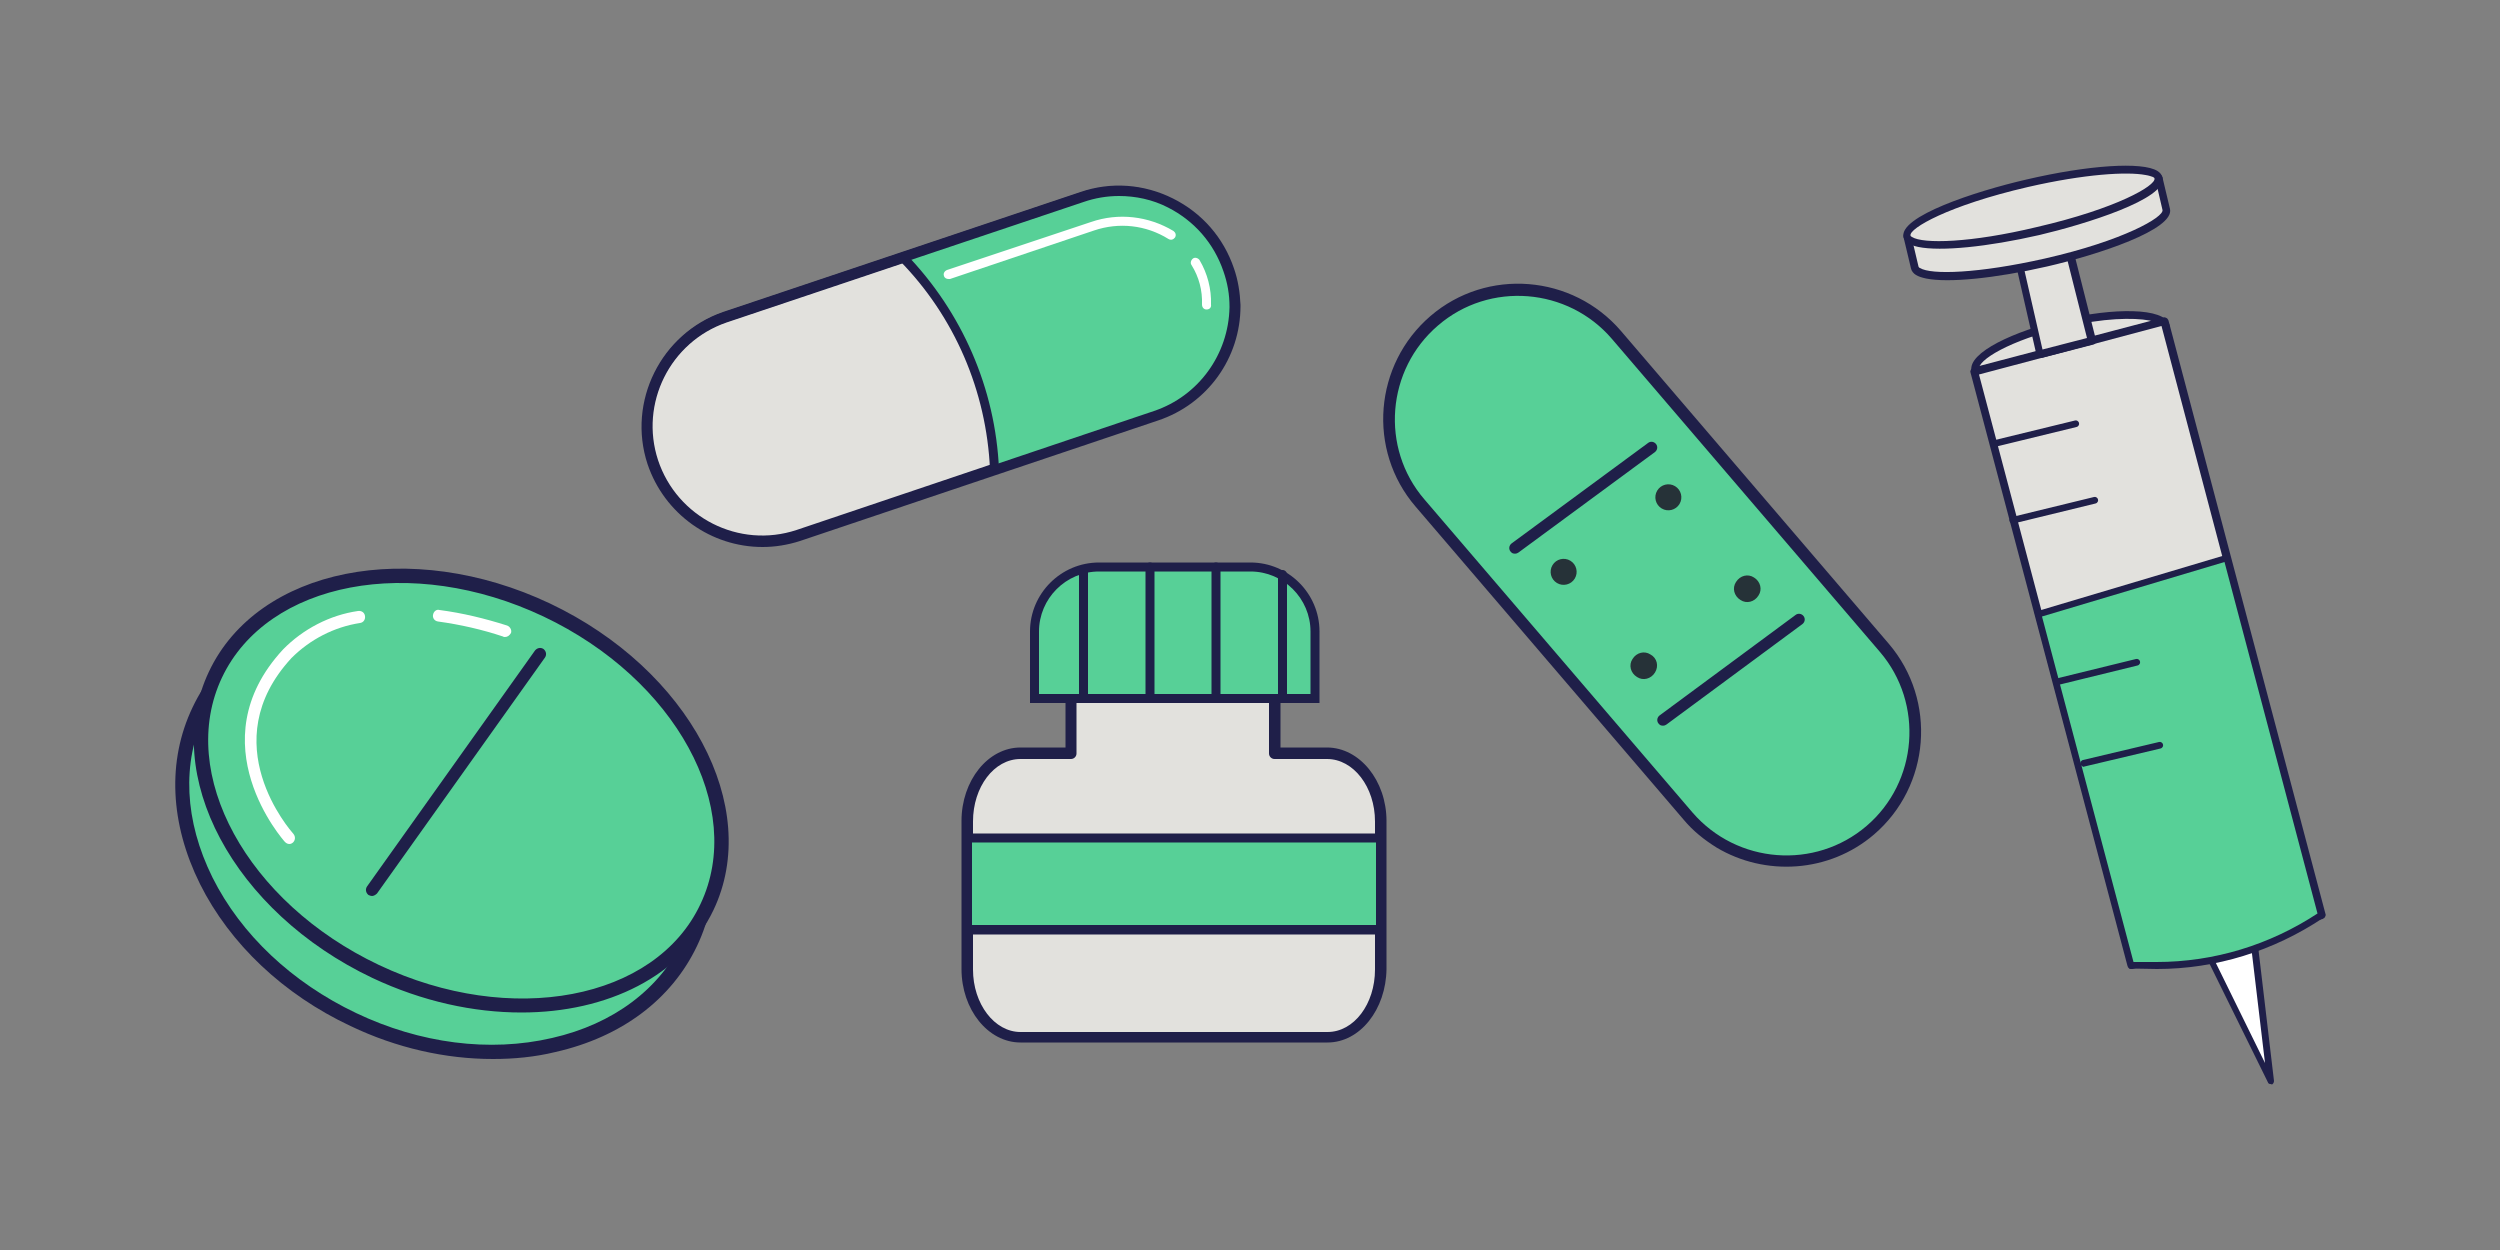 <?xml version="1.0" encoding="UTF-8"?>
<!-- Generator: Adobe Illustrator 24.0.0, SVG Export Plug-In . SVG Version: 6.00 Build 0)  -->
<svg xmlns="http://www.w3.org/2000/svg" xmlns:xlink="http://www.w3.org/1999/xlink" version="1.1" id="Layer_1" x="0px" y="0px" viewBox="0 0 500 250" style="enable-background:new 0 0 500 250;" xml:space="preserve">
<rect x="0" y="0" width="500" height="250" fill="#808080" stroke="none"/>
<style type="text/css">
	.st0{fill:#E2E1DD;}
	.st1{fill:#1F1F49;}
	.st2{fill:#57D097;}
	.st3{fill:#FFFFFF;}
	.st4{fill:#263238;}
</style>
<g>
	<g>
		<g>
			<path class="st0" d="M246.9,61.1c0,9.9-6.3,18.7-15.7,21.9l-32.2,10.9l-39.2,13.3c-12.1,4-25.1-2.6-29.1-14.7     c-3.9-12,2.5-24.9,14.4-29l35.6-12l35.8-12c12.1-4.1,25.2,2.4,29.2,14.5c0.8,2.3,1.2,4.8,1.2,7.3L246.9,61.1z"></path>
			<path class="st1" d="M152.5,109.4c-10.2,0-19.6-6.5-23-16.6c-4.1-12.5,2.7-26.1,15.1-30.4l71.5-24c6.1-2.1,12.7-1.6,18.5,1.3     c5.8,2.9,10.1,7.8,12.2,14c0.8,2.3,1.2,4.8,1.3,7.3c0,0.1,0,0.2,0,0.2c0,10.4-6.6,19.6-16.5,22.9L160,108.2     C157.5,109,155,109.4,152.5,109.4z M223.8,39.3c-2.4,0-4.7,0.4-7,1.2l-71.5,24C134,68.4,127.9,80.7,131.6,92     c3.8,11.5,16.2,17.8,27.7,14l71.5-24.1c8.8-3,14.8-11.2,14.9-20.5c0-0.1,0-0.1,0-0.2c0-2.4-0.4-4.7-1.1-6.9     c-1.9-5.6-5.8-10.1-11-12.7C230.4,40.1,227.1,39.3,223.8,39.3z"></path>
		</g>
		<g>
			<path class="st2" d="M246.9,61.1c0,9.9-6.3,18.7-15.7,21.9l-32.2,10.9c-0.9-15.9-7.4-30.9-18.3-42.5l35.8-12     c12.1-4.1,25.2,2.4,29.2,14.5C246.4,56.3,246.8,58.7,246.9,61.1L246.9,61.1z"></path>
		</g>
		<g>
			<path class="st1" d="M152.5,109.2c-10.1,0-19.5-6.4-22.8-16.5c-4.1-12.4,2.6-25.9,14.9-30.2l71.5-24c6.1-2,12.6-1.6,18.3,1.3     c5.7,2.9,10,7.8,12.1,13.9c0.8,2.3,1.2,4.8,1.2,7.2c0,0.1,0,0.1,0,0.2c0,10.3-6.6,19.5-16.3,22.8L160,108     C157.5,108.8,155,109.2,152.5,109.2z M223.8,39.2c-2.4,0-4.8,0.4-7.1,1.2l-71.5,24c-11.3,3.9-17.5,16.4-13.8,27.8     c3.8,11.6,16.3,17.9,27.9,14.1l71.5-24.1c8.9-3,14.9-11.3,15.1-20.7c0-0.1,0-0.1,0-0.2c0-2.4-0.4-4.7-1.2-7     c-1.9-5.6-5.8-10.1-11.1-12.8C230.5,39.9,227.1,39.2,223.8,39.2z"></path>
		</g>
		<g>
			<path class="st1" d="M198.9,94.8c-0.5,0-0.9-0.4-0.9-0.9c-0.7-15.7-7.1-30.6-18.1-41.8c-0.4-0.4-0.3-1,0-1.3c0.4-0.4,1-0.3,1.3,0     c11.2,11.6,17.9,26.9,18.6,43.1C199.9,94.3,199.5,94.8,198.9,94.8C198.9,94.8,198.9,94.8,198.9,94.8z"></path>
		</g>
		<g>
			<path class="st3" d="M241.3,61.9C241.3,61.9,241.3,61.9,241.3,61.9c-0.5,0-0.9-0.4-0.9-1c0.1-2.8-0.6-5.5-2.1-7.9     c-0.3-0.4-0.1-1,0.3-1.3c0.4-0.3,1-0.1,1.3,0.3c1.6,2.7,2.4,5.8,2.3,8.9C242.3,61.5,241.9,61.9,241.3,61.9z"></path>
		</g>
		<g>
			<path class="st3" d="M189.7,55.8c-0.4,0-0.8-0.2-0.9-0.6c-0.2-0.5,0.1-1,0.6-1.2l28.8-9.6c5.5-1.9,11.5-1.2,16.5,1.8     c0.4,0.3,0.6,0.8,0.3,1.3c-0.3,0.4-0.8,0.6-1.3,0.3c-4.5-2.8-9.9-3.4-14.9-1.7L190,55.8C189.9,55.8,189.8,55.8,189.7,55.8z"></path>
		</g>
	</g>
	<g>
		<g>
			<path class="st2" d="M337.6,163.2L284,100.6c-9.3-10.9-8-27.2,2.9-36.4l0,0c10.9-9.3,27.2-8,36.4,2.9l53.6,62.6     c9.3,10.9,8,27.2-2.9,36.4l0,0C363.2,175.3,346.9,174,337.6,163.2z"></path>
		</g>
		<g>
			<path class="st1" d="M302.4,110.6c-0.1-0.1-0.2-0.2-0.3-0.3c-0.4-0.5-0.3-1.2,0.2-1.6l27.3-20.1c0.5-0.4,1.2-0.3,1.6,0.2     c0.4,0.5,0.3,1.2-0.2,1.6l-27.3,20.1C303.3,110.8,302.8,110.8,302.4,110.6z"></path>
		</g>
		<g>
			<path class="st1" d="M332,145c-0.1-0.1-0.2-0.2-0.3-0.3c-0.4-0.5-0.3-1.2,0.2-1.6l27.2-20.1c0.5-0.4,1.2-0.3,1.6,0.2     c0.4,0.5,0.3,1.2-0.2,1.6l-27.2,20.1C332.9,145.2,332.4,145.2,332,145z"></path>
		</g>
		<g>
			
				<ellipse transform="matrix(0.514 -0.858 0.858 0.514 53.844 323.865)" class="st4" cx="312.7" cy="114.4" rx="2.6" ry="2.6"></ellipse>
		</g>
		<g>
			<path class="st4" d="M331,134.5c-0.8,1.3-2.4,1.7-3.6,0.9c-1.3-0.8-1.7-2.4-0.9-3.6c0.8-1.3,2.4-1.7,3.6-0.9     C331.4,131.6,331.8,133.2,331,134.5C331,134.5,331,134.5,331,134.5z"></path>
		</g>
		<g>
			
				<ellipse transform="matrix(0.514 -0.858 0.858 0.514 76.83 334.547)" class="st4" cx="333.6" cy="99.5" rx="2.6" ry="2.6"></ellipse>
		</g>
		<g>
			<path class="st4" d="M351.7,119.1c-0.8,1.3-2.4,1.7-3.6,0.9c-1.3-0.8-1.7-2.4-0.9-3.6c0.8-1.3,2.4-1.7,3.6-0.9     C352.1,116.3,352.5,117.9,351.7,119.1L351.7,119.1z"></path>
		</g>
		<g>
			<path class="st1" d="M343.3,169.5c-2.4-1.5-4.7-3.3-6.6-5.6c0,0,0,0,0,0l-53.6-62.6c-9.7-11.3-8.3-28.4,3-38.1     c11.3-9.7,28.4-8.3,38.1,3l53.6,62.6c9.6,11.3,8.3,28.4-3,38.1C365.8,174.6,353,175.3,343.3,169.5z M338.5,162.5     c8.9,10.3,24.5,11.5,34.8,2.7c10.3-8.8,11.5-24.5,2.7-34.8l-53.6-62.6c-8.8-10.3-24.5-11.6-34.8-2.7     c-10.3,8.8-11.6,24.5-2.7,34.8L338.5,162.5z"></path>
		</g>
	</g>
	<g>
		<g>
			<path class="st0" d="M276.1,164.2v29.6c0,7.5-4.8,13.6-10.7,13.6h-61.4c-5.9,0-10.7-6.1-10.7-13.6v-29.6     c0-7.5,4.8-13.6,10.7-13.6h10.1v-17.2h40.8v17.2h10.5C271.3,150.6,276.1,156.7,276.1,164.2z"></path>
			<path class="st1" d="M265.5,208.5h-61.4c-6.5,0-11.8-6.6-11.8-14.7v-29.6c0-8.1,5.3-14.7,11.8-14.7h9v-16c0-0.6,0.5-1.1,1.1-1.1     h40.8c0.6,0,1.1,0.5,1.1,1.1v16h9.3c6.5,0,11.9,6.6,11.9,14.7v29.6C277.2,201.9,272,208.5,265.5,208.5z M204.1,151.8     c-5.3,0-9.5,5.6-9.5,12.5v29.6c0,6.9,4.3,12.5,9.5,12.5h61.4c5.3,0,9.5-5.6,9.5-12.5v-29.6c0-6.9-4.3-12.5-9.6-12.5h-10.5     c-0.6,0-1.1-0.5-1.1-1.1v-16h-38.5v16c0,0.6-0.5,1.1-1.1,1.1H204.1z"></path>
		</g>
		<g>
			<rect x="193.4" y="167.6" class="st2" width="82.7" height="18.3"></rect>
			<path class="st1" d="M277,186.9h-84.5v-20.2H277V186.9z M194.4,185h80.8v-16.5h-80.8V185z"></path>
		</g>
		<g>
			<path class="st2" d="M219.8,113.4h30.3c7.1,0,12.9,5.8,12.9,12.9v0v13.4l0,0h-56.1l0,0v-13.4     C206.9,119.2,212.7,113.4,219.8,113.4C219.8,113.4,219.8,113.4,219.8,113.4z"></path>
			<path class="st1" d="M264,140.6h-58v-14.3c0-7.6,6.2-13.8,13.8-13.8h30.3c7.6,0,13.8,6.2,13.8,13.8V140.6z M207.8,138.8h54.3     v-12.5c0-6.6-5.4-12-12-12h-30.3c-6.6,0-12,5.4-12,12V138.8z"></path>
		</g>
		<g>
			<path class="st1" d="M216.7,140.6c-0.5,0-0.9-0.4-0.9-0.9v-25.5c0-0.5,0.4-0.9,0.9-0.9s0.9,0.4,0.9,0.9v25.5     C217.6,140.2,217.2,140.6,216.7,140.6z"></path>
		</g>
		<g>
			<path class="st1" d="M230,140.6c-0.5,0-0.9-0.4-0.9-0.9v-26.3c0-0.5,0.4-0.9,0.9-0.9s0.9,0.4,0.9,0.9v26.3     C230.9,140.2,230.5,140.6,230,140.6z"></path>
		</g>
		<g>
			<path class="st1" d="M243.2,140.6c-0.5,0-0.9-0.4-0.9-0.9v-26.3c0-0.5,0.4-0.9,0.9-0.9s0.9,0.4,0.9,0.9v26.3     C244.2,140.2,243.7,140.6,243.2,140.6z"></path>
		</g>
		<g>
			<path class="st1" d="M256.5,140.6c-0.5,0-0.9-0.4-0.9-0.9v-24.8c0-0.5,0.4-0.9,0.9-0.9c0.5,0,0.9,0.4,0.9,0.9v24.8     C257.4,140.2,257,140.6,256.5,140.6z"></path>
		</g>
	</g>
	<g>
		<g>
			
				<ellipse transform="matrix(0.427 -0.904 0.904 0.427 -98.591 175.012)" class="st2" cx="88.9" cy="165.3" rx="42.6" ry="54.4"></ellipse>
			<path class="st1" d="M98.6,211.8c-9.5,0-19.3-2.2-28.5-6.6c-13.4-6.3-24.1-16.4-30.1-28.4c-6-12.1-6.6-24.6-1.5-35.3l0,0     c10.4-22,41.5-29.1,69.3-16c13.4,6.3,24.1,16.4,30.1,28.4c6,12.1,6.6,24.6,1.5,35.3c-5.1,10.7-15.1,18.2-28.3,21.2     C107,211.4,102.8,211.8,98.6,211.8z M79.2,121.8c-16.9,0-31.8,7.5-38.2,20.9l0,0c-4.7,9.9-4.1,21.5,1.5,32.8     c5.7,11.4,15.9,21,28.7,27.1c12.8,6.1,26.7,7.9,39.2,5c12.3-2.8,21.6-9.8,26.3-19.7c4.7-9.9,4.1-21.5-1.5-32.8     c-5.7-11.4-15.9-21-28.7-27.1C97.4,123.8,88,121.8,79.2,121.8z M39.7,142.1L39.7,142.1L39.7,142.1z"></path>
		</g>
		<g>
			<ellipse transform="matrix(0.427 -0.904 0.904 0.427 -90.124 173.902)" class="st2" cx="92.2" cy="158.1" rx="40" ry="54.4"></ellipse>
			<path class="st1" d="M104.3,202.5c-9.6,0-19.8-2.2-29.8-6.9c-27.8-13.2-42.5-40.7-32.7-61.3l0,0c9.8-20.7,40.3-26.8,68.2-13.6     c27.8,13.2,42.5,40.7,32.7,61.3C136.4,195.2,121.5,202.5,104.3,202.5z M44.4,135.5L44.4,135.5c-9.1,19.2,5,45,31.4,57.5     c26.4,12.5,55.3,7,64.3-12.2c9.1-19.2-5-45-31.4-57.5C82.3,110.8,53.5,116.3,44.4,135.5z"></path>
		</g>
		<g>
			<path class="st1" d="M74.4,179.2c-0.2,0-0.5-0.1-0.7-0.2c-0.5-0.4-0.7-1.1-0.3-1.7l33.6-47.2c0.4-0.5,1.1-0.7,1.7-0.3     c0.5,0.4,0.7,1.1,0.3,1.7l-33.6,47.2C75.1,179,74.7,179.2,74.4,179.2z"></path>
		</g>
		<g>
			<path class="st3" d="M101,127.4c-0.1,0-0.3,0-0.4-0.1c-4.2-1.4-8.6-2.4-13-3c-0.7-0.1-1.1-0.7-1-1.3c0.1-0.7,0.7-1.2,1.3-1     c4.6,0.6,9.1,1.7,13.5,3.1c0.6,0.2,1,0.9,0.8,1.5C101.9,127.1,101.5,127.4,101,127.4z"></path>
		</g>
		<g>
			<path class="st3" d="M57.9,168.8c-0.3,0-0.6-0.1-0.9-0.4c-0.2-0.2-17.7-19.8-0.4-38.5c4-4.1,9.4-6.9,15-7.7     c0.7-0.1,1.3,0.3,1.4,1c0.1,0.7-0.3,1.3-1,1.4c-5.2,0.8-10,3.3-13.7,7c-15.7,17-0.2,34.5,0.4,35.2c0.4,0.5,0.4,1.2-0.1,1.7     C58.5,168.6,58.2,168.8,57.9,168.8z"></path>
		</g>
	</g>
	<g>
		<g>
			<path class="st0" d="M433.1,65.2c0.6,2.7-7.4,6.9-17.8,9.4c-10.4,2.5-19.6,2.2-20.3-0.5s7.4-6.9,17.8-9.4     C423.3,62.2,432.4,62.6,433.1,65.2z"></path>
			<path class="st1" d="M398,76.7c-1-0.2-1.9-0.5-2.5-0.9c-0.7-0.4-1.1-1-1.2-1.6c-0.8-3.7,8.6-8,18.4-10.3     c9.7-2.3,20.2-2.5,21.2,1.1c0,0,0,0,0,0c0.8,3.7-8.6,8-18.4,10.3C408.5,77,401.9,77.5,398,76.7z M429.9,64.1     c-3.2-0.6-9.3-0.5-16.8,1.3c-11.3,2.7-17.7,6.7-17.3,8.5c0,0.2,0.2,0.4,0.6,0.6c2.1,1.3,9.4,1.5,18.8-0.7     c11.3-2.7,17.6-6.7,17.3-8.5C432.2,64.9,431.3,64.4,429.9,64.1z"></path>
		</g>
		<g>
			<polygon class="st0" points="464.2,183 426.2,193 407.7,122.8 394.8,74.3 432.8,64.3 445.3,111.6    "></polygon>
			<path class="st1" d="M426.1,193.8c-0.3-0.1-0.5-0.3-0.6-0.6L394.1,74.5c-0.1-0.2,0-0.4,0.1-0.6c0.1-0.2,0.3-0.3,0.5-0.4l38-10     c0.2-0.1,0.4,0,0.6,0.1c0.2,0.1,0.3,0.3,0.4,0.5l12.5,47.3l18.9,71.4c0.1,0.2,0,0.4-0.1,0.6c-0.1,0.2-0.3,0.3-0.5,0.4l-38,10     C426.3,193.8,426.2,193.8,426.1,193.8z M395.8,74.9l31,117.2l36.5-9.6l-18.7-70.7l-12.3-46.6L395.8,74.9z"></path>
		</g>
		<g>
			<path class="st2" d="M398.7,88.8l16.4-4"></path>
			<path class="st1" d="M398.6,89.4c-0.2,0-0.4-0.2-0.5-0.5c-0.1-0.3,0.1-0.7,0.5-0.8l16.4-4c0.3-0.1,0.7,0.1,0.8,0.5     c0.1,0.3-0.1,0.7-0.5,0.8l-16.4,4C398.7,89.4,398.6,89.4,398.6,89.4z"></path>
		</g>
		<g>
			<path class="st2" d="M402.5,104l16.4-4"></path>
			<path class="st1" d="M402.4,104.7c-0.2,0-0.4-0.2-0.5-0.5c-0.1-0.3,0.1-0.7,0.5-0.8l16.4-4c0.3-0.1,0.7,0.1,0.8,0.5     c0.1,0.3-0.1,0.7-0.5,0.8l-16.4,4C402.6,104.7,402.5,104.7,402.4,104.7z"></path>
		</g>
		<g>
			<polygon class="st3" points="440.8,189.2 454.1,216.2 450.6,186.6    "></polygon>
			<path class="st1" d="M454,216.8c-0.2,0-0.4-0.2-0.4-0.3l-13.3-27c-0.1-0.2-0.1-0.4,0-0.5c0.1-0.2,0.2-0.3,0.4-0.3l9.8-2.6     c0.2,0,0.4,0,0.5,0.1c0.2,0.1,0.3,0.3,0.3,0.4l3.5,29.6c0,0.3-0.2,0.6-0.4,0.7C454.2,216.8,454.1,216.8,454,216.8z M441.7,189.6     l11.3,23l-3-25.2L441.7,189.6z"></path>
		</g>
		<g>
			<path class="st2" d="M464.2,183L464.2,183c-9.7,6.5-21.2,10-32.9,10l-5.1,0l-18.6-70.2l37.7-11.2L464.2,183z"></path>
			<path class="st1" d="M425.8,193.7l-18.9-71.3l38.9-11.6l19.2,72.5l-0.4,0.3c-9.9,6.6-21.4,10.2-33.2,10.2L425.8,193.7z      M408.4,123.3l18.3,69.1l4.6,0c11.5,0,22.6-3.4,32.2-9.7l-18.6-70.3L408.4,123.3z"></path>
		</g>
		<g>
			<path class="st1" d="M411.7,136.9c-0.2,0-0.4-0.2-0.5-0.5c-0.1-0.3,0.1-0.7,0.5-0.8l15.5-3.8c0.3-0.1,0.7,0.1,0.8,0.5     c0.1,0.3-0.1,0.7-0.5,0.8l-15.5,3.8C411.9,136.9,411.8,136.9,411.7,136.9z"></path>
		</g>
		<g>
			<path class="st2" d="M416.7,152.7l15.2-3.6"></path>
			<path class="st1" d="M416.6,153.3c-0.2,0-0.4-0.2-0.5-0.5c-0.1-0.3,0.1-0.7,0.5-0.8l15.2-3.6c0.3-0.1,0.7,0.1,0.8,0.5     c0.1,0.3-0.1,0.7-0.5,0.8l-15.2,3.6C416.7,153.4,416.7,153.4,416.6,153.3z"></path>
		</g>
		<g>
			<polygon class="st0" points="408,70.8 401.8,44 411.4,40.8 418.4,68.1    "></polygon>
			<path class="st1" d="M407.8,71.6c-0.1,0-0.2,0-0.2-0.1c-0.2-0.1-0.3-0.3-0.3-0.5l-6.1-26.8c-0.1-0.4,0.1-0.8,0.5-0.9l9.6-3.2     c0.2-0.1,0.4,0,0.6,0.1c0.2,0.1,0.3,0.3,0.4,0.5l6.9,27.3c0.1,0.4-0.1,0.8-0.5,0.9l-10.4,2.7C408.1,71.6,408,71.6,407.8,71.6z      M402.7,44.5l5.8,25.4l8.9-2.3l-6.5-25.8L402.7,44.5z"></path>
		</g>
		<g>
			<path class="st0" d="M433.2,41.9l-1.5-6.3l-50.3,11.6l1.5,6.3c0.6,2.7,12.3,2.2,26.2-1C423.1,49.3,433.8,44.6,433.2,41.9z"></path>
			<path class="st1" d="M385.2,55.7c-0.9-0.2-1.5-0.4-2-0.7c-0.5-0.3-0.9-0.8-1-1.3l-1.5-6.3c0-0.2,0-0.4,0.1-0.6     c0.1-0.2,0.3-0.3,0.5-0.3l50.3-11.6c0.4-0.1,0.8,0.2,0.9,0.6l1.5,6.3c0,0,0,0,0,0c0.9,4.1-14.2,9.1-24.6,11.5     C398.9,55.7,389.6,56.6,385.2,55.7z M382.4,47.8l1.3,5.5c0,0.1,0.2,0.3,0.3,0.3c2.2,1.4,11.7,1.1,25-1.9     c15.8-3.6,23.8-8.3,23.5-9.7l-1.3-5.6L382.4,47.8z"></path>
		</g>
		<g>
			<path class="st0" d="M431.7,35.6c-0.6-2.6-12.4-2.2-26.2,1c-13.9,3.2-24.6,8-24,10.6s12.4,2.2,26.2-1.1     C421.6,43,432.3,38.3,431.7,35.6z"></path>
			<path class="st1" d="M383.7,49.4c-0.9-0.2-1.5-0.4-2-0.7c-0.5-0.3-0.9-0.8-1-1.3c-0.9-4.1,14.2-9.1,24.6-11.5     c12.4-2.9,23.2-3.6,26.2-1.7c0.5,0.3,0.9,0.8,1,1.3c1,4.3-15.7,9.4-24.6,11.5C397.4,49.4,388.2,50.3,383.7,49.4z M429.1,35     c-3.7-0.7-12.2-0.2-23.5,2.4c-16,3.7-23.8,8.3-23.5,9.7c0,0.1,0.1,0.2,0.3,0.3c2.2,1.4,11.7,1.2,25-2c16-3.7,23.8-8.3,23.5-9.7     c0-0.1-0.1-0.2-0.3-0.3C430.3,35.3,429.8,35.1,429.1,35z"></path>
		</g>
	</g>
</g>
</svg>
